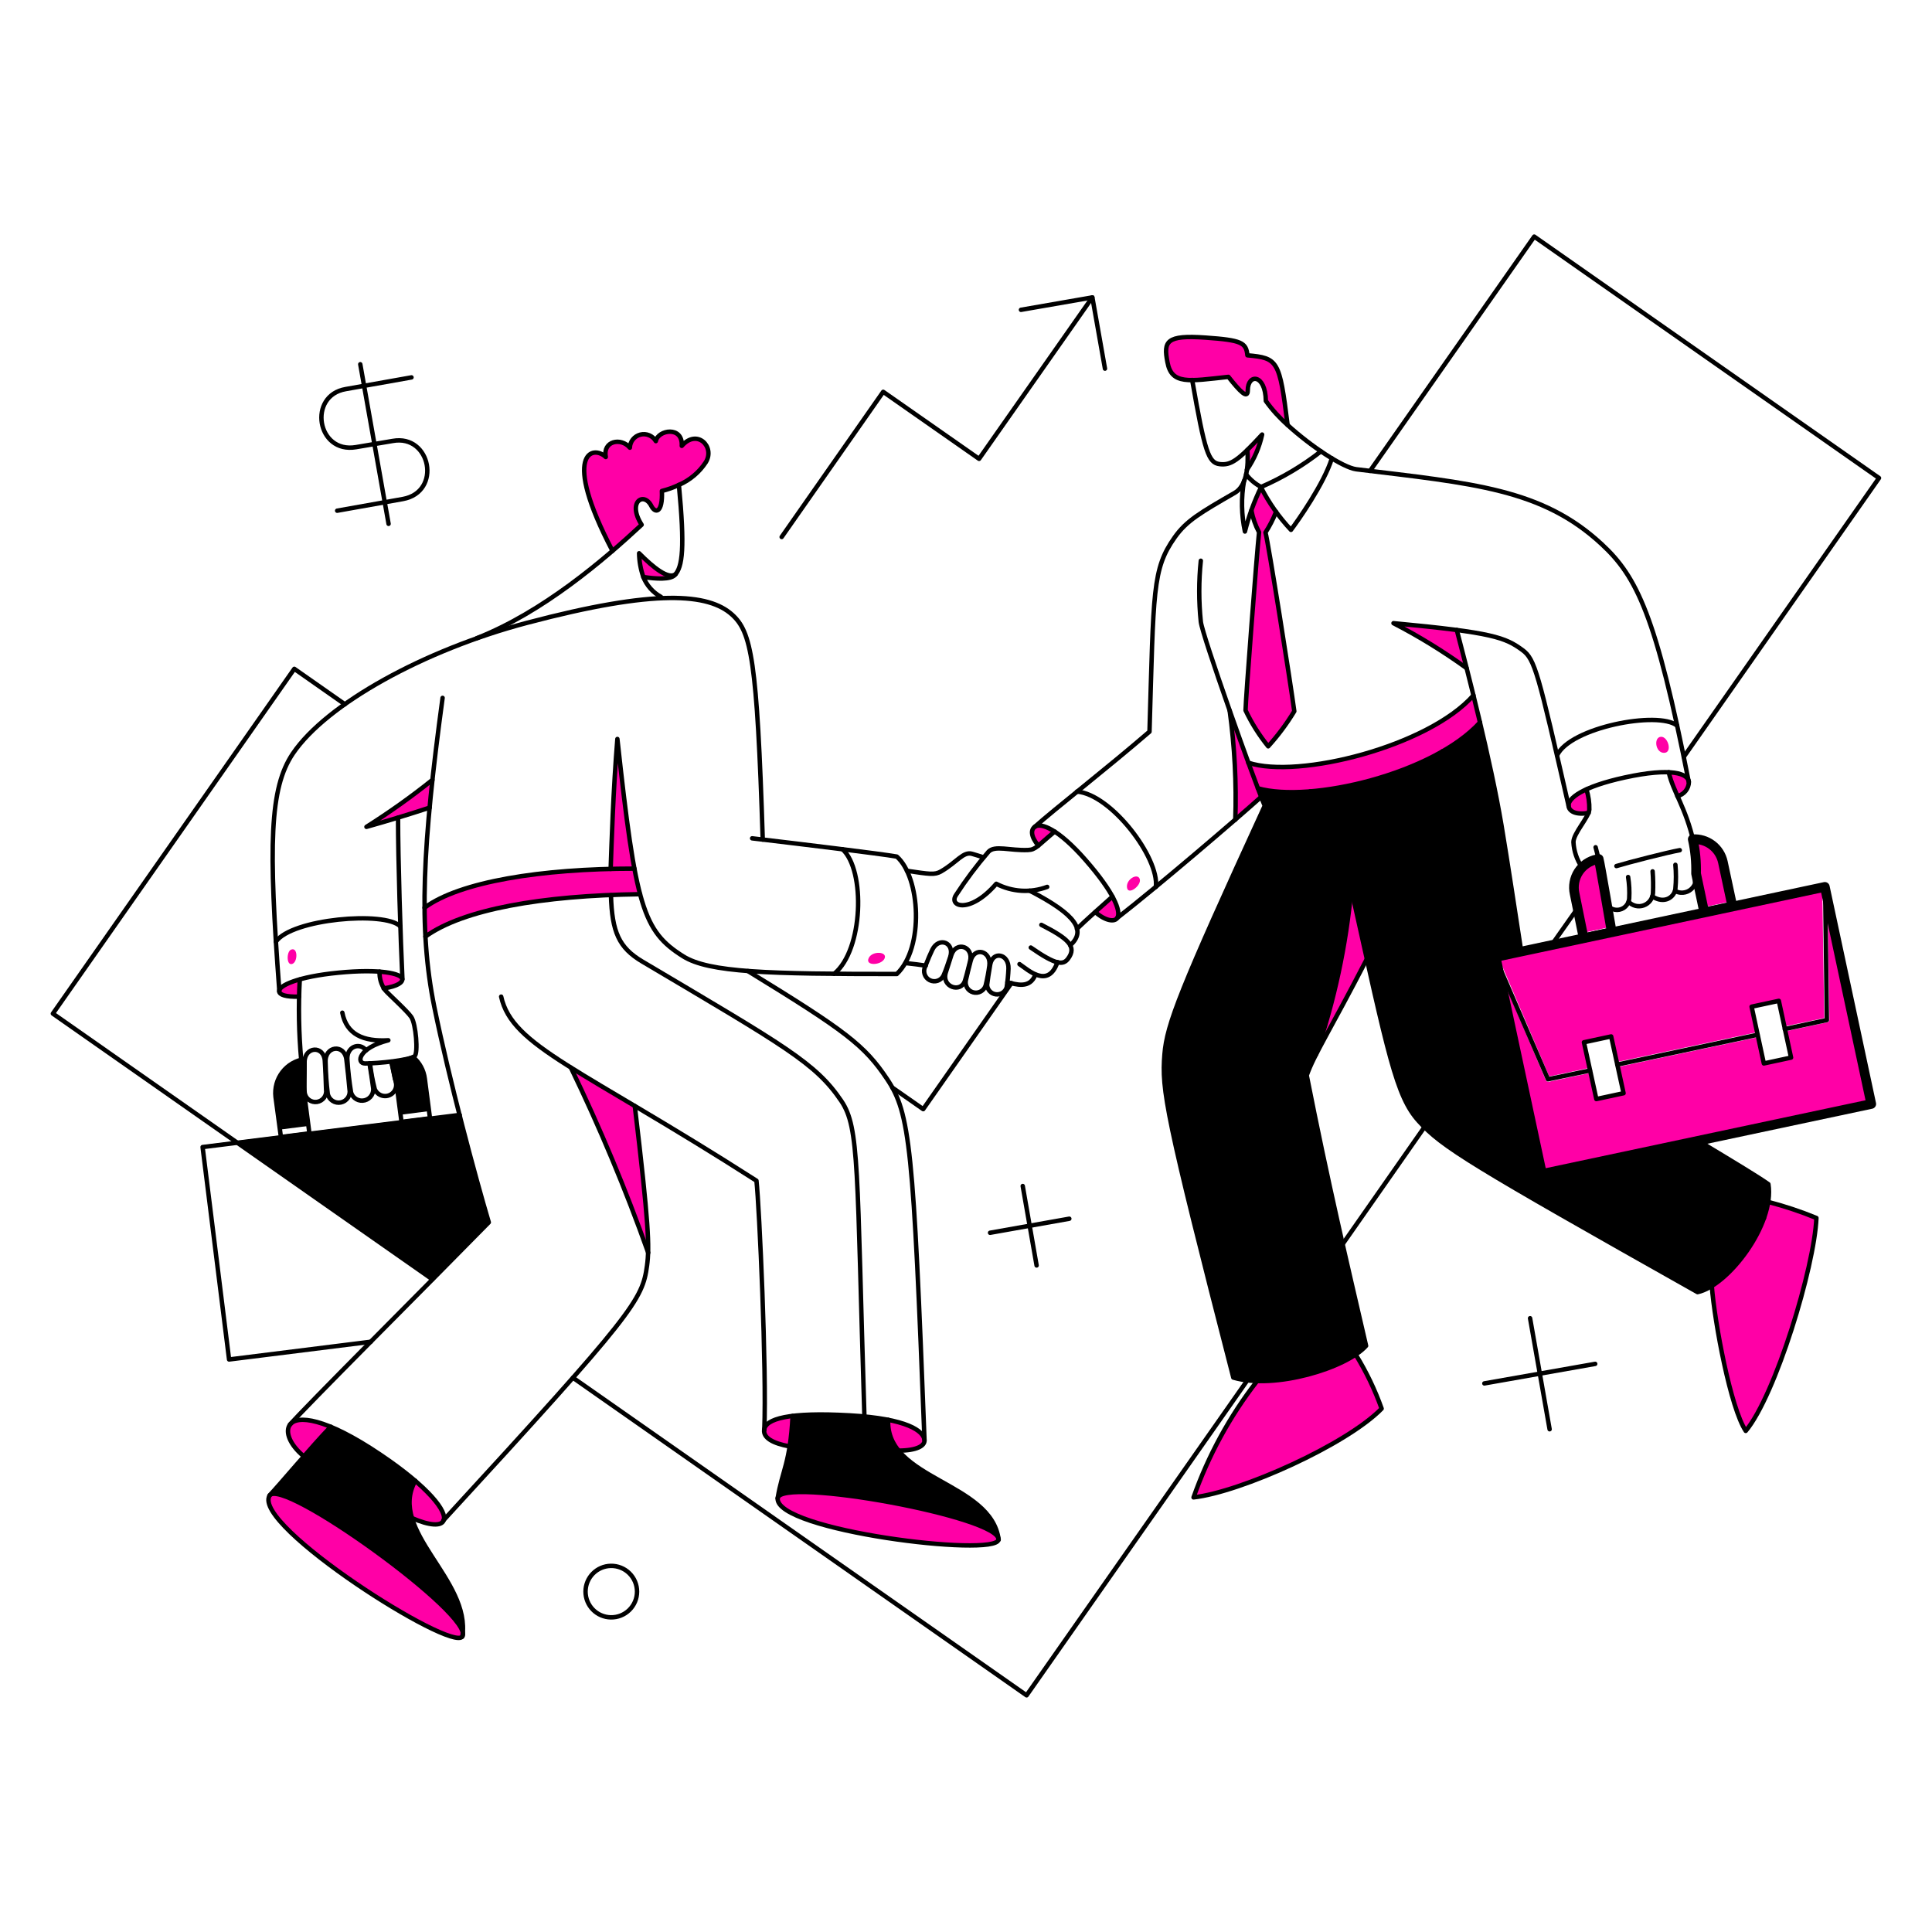 <svg width="6548" height="6548" viewBox="0 0 6548 6548" fill="none" xmlns="http://www.w3.org/2000/svg">
<path d="M1396.15 5144.28C1389.3 5123.71 1386.71 5101.97 1388.51 5080.37C1390.32 5058.78 1396.5 5037.77 1406.67 5018.63C1320.43 4944.92 1224.41 4883.47 1121.35 4836.05C1046.42 4914.43 953.064 5027.14 917.102 5065.05C978.994 5024.2 1546.55 5430.84 1568.83 5532.34C1579.35 5392.47 1435.37 5267.21 1396.15 5144.28Z" fill="black"/>
<path d="M3044.93 4915.88C3020.25 4886.79 3007.62 4849.37 3009.65 4811.28C2902.7 4793.55 2793.97 4789.17 2685.95 4798.25C2684.56 4832.85 2681.3 4867.36 2676.18 4901.61C2664.42 4976.53 2647.7 5006.21 2635.95 5076.15C2653.89 5008.68 3350.8 5133.71 3382.99 5211.69C3358.1 5061.95 3133.43 5024.81 3044.93 4915.88Z" fill="black"/>
<path d="M5993.48 4013.46C5956.96 3987.4 5869.69 3934.24 5755.68 3866.16L5224.7 3978.18L5068.8 3243.52L5156.07 3224.95C5087.47 2764.89 5074.24 2692.74 5016.19 2447.58C4847.26 2627.78 4438.73 2720.23 4262.96 2671.01C4267.58 2684.89 4271 2693.81 4286.48 2731.05C3999.82 3356.78 3955.35 3471.28 3946.69 3574.02C3936.91 3694.55 3949.78 3775.17 4180.02 4669.52C4320.09 4708.61 4554.21 4642.75 4630.6 4561.83C4566.23 4283.93 4500.63 4007.27 4429.45 3645.2C4438.21 3621.03 4448.57 3597.48 4460.4 3574.64C4522.8 3392.8 4563.11 3204.12 4580.47 3012.66C4695.39 3533.53 4729.17 3711.03 4808.23 3799.31C4888.07 3887.82 4980.88 3944.14 5753.33 4379.15C5869.17 4349.15 6013.48 4142 5993.48 4013.46Z" fill="black"/>
<path d="M1557.61 3778.27C1181.89 3824.63 1124.36 3831.27 804.375 3872.97L1465.39 4335.8C1493.92 4306.93 1627.77 4171.49 1656.02 4142.07C1641.03 4094.74 1581.42 3873.46 1557.61 3778.27Z" fill="black"/>
<path d="M1031 3705.84L1032.24 3589.48C1002.4 3593.86 975.44 3609.68 957.069 3633.6C938.698 3657.51 930.364 3687.64 933.833 3717.6L949.306 3828.36L1045.86 3815.98L1031 3705.84Z" fill="black"/>
<path d="M1439.81 3655.75C1436.25 3627.58 1422.31 3601.76 1400.72 3583.33C1376.74 3591.8 1351.78 3597.21 1326.45 3599.42C1331.69 3622.23 1333.35 3630.31 1338.82 3657.6C1343.91 3662.68 1342.37 3661.58 1358.01 3778.13L1454.56 3765.75L1439.81 3655.75Z" fill="black"/>
<path d="M5992.83 4074.14C5966.99 4189.81 5898.47 4291.48 5800.96 4358.85C5810.73 4485.11 5864.71 4772.91 5916.08 4850.28C6017.06 4729.59 6148.8 4295.1 6155.61 4128.61C6102.79 4106.39 6048.38 4088.19 5992.83 4074.14Z" fill="#FF00A6"/>
<path d="M4595.48 4591.64C4494.17 4651.6 4378.36 4682.64 4260.64 4681.38C4167.89 4800.09 4095.33 4933.25 4045.88 5075.54C4205.49 5057.59 4564.54 4896.67 4683.37 4774.75C4660.64 4710.77 4631.18 4649.39 4595.48 4591.64Z" fill="#FF00A6"/>
<path d="M1536.09 5548.65C1398.23 5515.07 860.123 5159.77 912.732 5068.79C960.128 5011.91 1494.72 5396.17 1561.53 5516.21C1576.77 5543.83 1569.09 5556.73 1536.09 5548.65Z" fill="#FF00A6"/>
<path d="M3079.08 5104.04C2884.28 5063.55 2663.74 5039.94 2638.43 5072.71C2584.23 5142.81 2974.31 5209.52 3062.4 5220.96C3208.01 5240.04 3342.97 5245 3376.68 5227.83C3446.1 5192.62 3160.02 5120.95 3079.08 5104.04Z" fill="#FF00A6"/>
<path d="M3133.48 4881.26C3132.25 4858.98 3102.54 4830.51 3010.32 4811.94C3008 4850.07 3020.65 4887.6 3045.6 4916.54C3108.11 4916.54 3134.72 4899.82 3133.48 4881.26Z" fill="#FF00A6"/>
<path d="M2590.53 4846.63C2588.05 4873.24 2619.62 4891.81 2676.56 4902.33C2681.51 4867.67 2684.6 4833.63 2686.33 4798.97C2620.85 4807.02 2593 4824.51 2590.53 4846.63Z" fill="#FF00A6"/>
<path d="M1121.34 4835.49C1094.72 4862.72 1062.7 4899.24 1030.35 4935.76C982.077 4896.15 965.204 4851.58 982.696 4828.06L986.41 4823.73C1004.36 4807.02 1048.3 4805.16 1121.34 4835.49Z" fill="#FF00A6"/>
<path d="M1407.27 5018.69C1484.02 5084.3 1513.2 5132.7 1503.2 5153.62C1494.64 5171.6 1457.4 5170.95 1396.13 5144.33C1389 5123.79 1386.31 5101.97 1388.23 5080.32C1390.15 5058.66 1396.64 5037.66 1407.27 5018.69Z" fill="#FF00A6"/>
<path d="M4273.99 2701.38C4233.53 2588.21 4269.82 2699.1 4166.91 2408.01C4183.75 2530.62 4190.17 2654.43 4186.1 2778.13C4223.37 2746.56 4253.69 2719.33 4273.99 2701.38Z" fill="#FF00A6"/>
<path d="M4993.85 2356.63C4842.21 2529.28 4400.98 2641.34 4230.09 2585.02C4241.85 2617.2 4252.9 2646.91 4262.28 2671.67C4441.83 2721.93 4849.44 2624.76 5015.51 2447.62C5008.12 2416.67 5001.31 2385.72 4993.85 2356.63Z" fill="#FF00A6"/>
<path d="M4580.6 3012.71C4563.25 3204.17 4522.94 3392.86 4460.53 3574.7C4492.72 3510.95 4546.56 3419.35 4633.18 3251L4580.6 3012.71Z" fill="#FF00A6"/>
<path d="M5685.34 2698.29C5673.08 2672.4 5663.14 2645.48 5655.63 2617.83C5693.09 2619.43 5713.03 2628.65 5720.78 2640.63C5735.02 2662.46 5712.7 2689.4 5685.34 2698.29Z" fill="#FF00A6"/>
<path d="M5377.09 2675.44C5332.52 2695.87 5315.19 2716.29 5315.81 2731.14C5317.67 2750.33 5341.19 2762.71 5383.89 2755.28C5393.86 2735.38 5381.16 2697.36 5377.09 2675.44Z" fill="#FF00A6"/>
<path d="M4937.71 2134.49C4883.86 2127.06 4814.54 2119.64 4723.56 2110.97C4809.75 2155.51 4892.5 2206.4 4971.13 2263.23C4958.17 2212.48 4946.38 2167.91 4937.71 2134.49Z" fill="#FF00A6"/>
<path d="M4277.22 1472.85C4265.52 1514.52 4247.98 1554.32 4225.1 1591.07C4226.34 1573.74 4226.34 1551.98 4228.2 1524.84C4241.91 1510.61 4258 1493.28 4277.22 1472.85Z" fill="#FF00A6"/>
<path d="M4227.69 1204.22C4223.97 1160.9 4209.74 1152.1 4084.71 1144.18C3952.26 1134.9 3942.36 1156.56 3955.98 1227.12C3965.26 1274.78 3990.02 1288.39 4040.15 1288.39C4071.1 1288.39 4111.82 1282.82 4163.32 1277.25C4202.93 1327.39 4228.92 1353.38 4228.92 1323.05C4228.92 1265.49 4288.96 1266.73 4290.2 1358.89C4312.48 1381.69 4337.24 1409.02 4363.85 1435.63C4336.62 1216.6 4331.05 1213.5 4227.69 1204.22Z" fill="#FF00A6"/>
<path d="M4288.26 1804.58C4302.99 1782.69 4315.24 1759.24 4324.78 1734.64C4306.21 1708.03 4289.5 1680.18 4272.66 1651.09C4261.52 1677.15 4249.86 1703.7 4239.86 1729.69C4244.71 1755.62 4253.47 1780.67 4265.92 1803.96C4258.49 1873.9 4220.12 2374.61 4220.12 2407.42C4240.99 2450.84 4266.74 2491.75 4296.86 2529.35C4330.44 2492.79 4360.29 2452.98 4385.99 2410.51C4373.68 2317.67 4298.17 1838.01 4288.26 1804.58Z" fill="#FF00A6"/>
<path d="M3508.02 2801.03C3519.19 2793.05 3542.06 2796.7 3574.86 2818.36C3547.01 2841.88 3530.92 2856.11 3519.16 2866.02C3493.78 2834.45 3493.19 2811.62 3508.02 2801.03Z" fill="#FF00A6"/>
<path d="M3770.81 3038.73C3789.99 3074.56 3793.61 3098.15 3786.9 3109.91C3786.43 3111.18 3785.56 3112.27 3784.42 3113C3773.28 3124.76 3744.19 3118.57 3712.01 3090.72C3734.91 3070.3 3770.81 3038.73 3770.81 3038.73Z" fill="#FF00A6"/>
<path d="M1016.04 3319.72C1014.76 3339.09 1014.14 3358.49 1014.18 3377.9C969.001 3379.75 947.665 3371.74 946.72 3359.95C945.841 3348.84 968.382 3332.72 1016.04 3319.72Z" fill="#FF00A6"/>
<path d="M1364.02 3318.46C1365.88 3329.6 1349.78 3343.21 1300.89 3350.64C1290.69 3333.46 1285.74 3313.66 1286.65 3293.7C1336.17 3296.7 1362.16 3307.32 1364.02 3318.46Z" fill="#FF00A6"/>
<path d="M2092.89 2503.94C2078.68 2677.6 2073.63 2861.52 2070.08 2945.24C1787.27 2952.04 1548.39 2995.99 1438.84 3076.45C1439.46 3109.87 1440.08 3142.67 1441.94 3174.17C1606.61 3054.88 1965.84 3034.36 2169.8 3030.58C2136.47 2907.12 2111.06 2671.8 2092.89 2503.94Z" fill="#FF00A6"/>
<path d="M1465.42 2643.19C1461.81 2674.49 1458.71 2705.86 1456.14 2737.26C1426.43 2747.04 1387.44 2759.51 1349.07 2771.31C1308.84 2783.65 1269.22 2794.82 1241.99 2802.87C1319.12 2753.45 1393.69 2700.16 1465.42 2643.19Z" fill="#FF00A6"/>
<path d="M2294.15 1940.12C2292.2 1943.24 2289.92 1946.14 2287.34 1948.78C2272.16 1964.58 2223.76 1962.43 2180.43 1955.62C2171.16 1929.76 2166.09 1902.59 2165.41 1875.13C2218.64 1928.36 2273.11 1970.44 2294.15 1940.12Z" fill="#FF00A6"/>
<path d="M2310.35 1510.6C2314.07 1442.52 2229.27 1456.14 2222.4 1494.51C2217.3 1485.56 2209.41 1478.54 2199.94 1474.51C2190.46 1470.48 2179.93 1469.66 2169.95 1472.19C2159.97 1474.72 2151.09 1480.45 2144.68 1488.51C2138.27 1496.56 2134.67 1506.5 2134.45 1516.79C2104.12 1480.96 2042.23 1493.99 2052.75 1548.36C2010.04 1506.89 1900.49 1531.64 2075.55 1866.48C2109.28 1837.8 2142.3 1808.29 2174.58 1777.98C2125.06 1700.61 2182.01 1663.96 2207.38 1714.23C2221 1740.84 2246.47 1738.37 2243.21 1663.48C2263.23 1658.32 2282.71 1651.27 2301.39 1642.43C2338.29 1626.11 2369.68 1599.46 2391.76 1565.69C2424.23 1513.7 2361.72 1451.8 2310.35 1510.6Z" fill="#FF00A6"/>
<path d="M2151.7 3749.28C2189.45 4064.32 2198.74 4180.05 2196.88 4245.66C2121.32 4032.14 2033.88 3823 1934.98 3619.24C1994.49 3656.44 2066.29 3698.53 2151.7 3749.28Z" fill="#FF00A6"/>
<path d="M5748.36 2960.69L5772.4 3075.16L5867.71 3054.73L5839.24 2921.66C5834.26 2898.7 5821.22 2878.27 5802.49 2864.09C5783.76 2849.9 5760.57 2842.88 5737.12 2844.3C5745.68 2882.48 5749.43 2921.57 5748.36 2960.69Z" fill="#FF00A6"/>
<path d="M5418.41 2911.21L5412.22 2912.44C5399.58 2915.04 5387.57 2920.12 5376.9 2927.39C5366.23 2934.66 5357.11 2943.97 5350.07 2954.79C5343.05 2965.63 5338.26 2977.75 5335.96 2990.46C5333.67 3003.16 5333.93 3016.2 5336.72 3028.8L5363.95 3161.87L5459.26 3141.45C5458.16 3136.14 5422.06 2922.09 5418.41 2911.21Z" fill="#FF00A6"/>
<path d="M5748.36 2960.69L5776.14 3092.45L5871.46 3072.03L5839.24 2921.66C5834.26 2898.7 5821.22 2878.27 5802.49 2864.09C5783.76 2849.9 5760.57 2842.88 5737.12 2844.3C5745.68 2882.48 5749.43 2921.57 5748.36 2960.69Z" stroke="black" stroke-width="32.739" stroke-linejoin="round"/>
<path d="M5418.41 2911.21L5412.22 2912.44C5399.58 2915.04 5387.57 2920.12 5376.9 2927.39C5366.23 2934.66 5357.11 2943.97 5350.07 2954.79C5343.05 2965.63 5338.26 2977.75 5335.96 2990.46C5333.67 3003.16 5333.93 3016.2 5336.72 3028.8L5367.34 3179.92L5462.65 3159.49C5461.54 3154.18 5422.06 2922.09 5418.41 2911.21Z" stroke="black" stroke-width="32.739" stroke-linejoin="round"/>
<path d="M985.85 3218.82C1009.99 3207.71 1009.99 3260.9 990.183 3267.09C970.377 3273.28 970.963 3225.66 985.85 3218.82Z" fill="#FF00A6"/>
<path d="M2944.74 3246.03C2957.31 3221.99 3008.39 3224.92 2997.97 3248.51C2987.54 3272.09 2929.49 3275.25 2944.74 3246.03Z" fill="#FF00A6"/>
<path d="M3819.95 3009.64C3824.9 3035.02 3870.44 2999.87 3862.65 2978.7C3854.87 2957.52 3814.38 2981.17 3819.95 3009.64Z" fill="#FF00A6"/>
<path d="M5630.05 2497.13C5654.19 2496.83 5669.14 2552.21 5639.34 2551.59C5609.53 2550.97 5604.06 2497.42 5630.05 2497.13Z" fill="#FF00A6"/>
<path d="M6194.16 3049.12L6200.35 3456.31C6200.41 3458.32 6199.76 3460.29 6198.52 3461.88C6197.27 3463.46 6195.51 3464.56 6193.54 3464.97L6051.19 3495.3L6070.38 3584.43L5978.16 3604.23L5958.97 3515.11L5483.63 3616.09L5502.82 3705.22L5410.6 3725.02L5391.45 3635.96L5249.09 3666.29C5247.16 3666.53 5245.19 3666.19 5243.45 3665.31C5241.71 3664.43 5240.27 3663.04 5239.32 3661.34L5079.7 3286.72L5226.29 3978.68L6342.21 3741.63L6194.16 3049.12Z" fill="#FF00A6"/>
<path d="M6175.97 3007.8L5077.38 3241.76L5250.67 3648.39L5386.84 3619.3L5368.27 3532.65L5460.49 3512.85L5479.06 3599.5L5954.39 3498.61L5936.44 3411.96L6028.66 3392.16L6047.23 3478.81L6182.78 3450.34L6175.97 3007.8Z" fill="#FF00A6"/>
<path d="M5226.24 3978.7L5069.06 3243.48L6184.82 3005.81L6342.16 3741.65L5226.24 3978.7Z" stroke="black" stroke-width="32.739" stroke-linecap="round" stroke-linejoin="round"/>
<path d="M5259.27 3202.48L5346.73 3078.3" stroke="black" stroke-width="15" stroke-linecap="round" stroke-linejoin="round"/>
<path d="M5706.74 2565.21L6368.38 1620.11L5199.84 801.891L4643.43 1595.97" stroke="black" stroke-width="15" stroke-linecap="round" stroke-linejoin="round"/>
<path d="M4550.65 4216.49L4827.93 3819.75" stroke="black" stroke-width="15" stroke-linecap="round" stroke-linejoin="round"/>
<path d="M1941.96 4669.54L3479.37 5745.85L4227.04 4678.82" stroke="black" stroke-width="15" stroke-linecap="round" stroke-linejoin="round"/>
<path d="M1168.89 2386.92L997.447 2266.84L179.227 3435.38L1465.36 4335.91" stroke="black" stroke-width="15" stroke-linecap="round" stroke-linejoin="round"/>
<path d="M3427.89 3332.1L3128.95 3759.16L3024.35 3686.13" stroke="black" stroke-width="15" stroke-linecap="round" stroke-linejoin="round"/>
<path d="M2649.25 1820.01L2993.37 1327.96L3318.31 1555.11L3702.04 1007.98" stroke="black" stroke-width="15" stroke-linecap="round" stroke-linejoin="round"/>
<path d="M3460.29 1050.06L3702.29 1007.98L3744.99 1249.36" stroke="black" stroke-width="15" stroke-linecap="round" stroke-linejoin="round"/>
<path d="M1142.74 1730.89L1365.55 1691.28C1498.16 1667.17 1460.21 1470.94 1330.89 1494.46L1206.49 1515.5C1074 1538.07 1042.34 1340.77 1171.83 1318.68L1394.64 1279.07" stroke="black" stroke-width="15" stroke-linecap="round" stroke-linejoin="round"/>
<path d="M1221.05 1234.51L1316.98 1775.45" stroke="black" stroke-width="15" stroke-linecap="round" stroke-linejoin="round"/>
<path d="M3355.54 4178.16L3624.15 4130.5" stroke="black" stroke-width="15" stroke-linecap="round" stroke-linejoin="round"/>
<path d="M3466.27 4019.69L3513.31 4288.92" stroke="black" stroke-width="15" stroke-linecap="round" stroke-linejoin="round"/>
<path d="M5030.82 4688.71L5406.51 4622.48" stroke="black" stroke-width="15" stroke-linecap="round" stroke-linejoin="round"/>
<path d="M5185.78 4467.77L5252.01 4844.08" stroke="black" stroke-width="15" stroke-linecap="round" stroke-linejoin="round"/>
<path d="M2070.11 5481.59C2081.71 5481.82 2093.23 5479.73 2104.02 5475.44C2114.8 5471.16 2124.62 5464.77 2132.9 5456.64C2141.18 5448.52 2147.76 5438.83 2152.26 5428.13C2156.75 5417.43 2159.06 5405.94 2159.06 5394.34C2159.06 5382.74 2156.75 5371.25 2152.26 5360.56C2147.76 5349.86 2141.18 5340.17 2132.9 5332.04C2124.62 5323.92 2114.8 5317.53 2104.02 5313.24C2093.23 5308.96 2081.71 5306.87 2070.11 5307.09C2047.26 5307.53 2025.49 5316.92 2009.49 5333.23C1993.49 5349.55 1984.52 5371.49 1984.52 5394.34C1984.52 5417.2 1993.49 5439.14 2009.49 5455.45C2025.49 5471.77 2047.26 5481.15 2070.11 5481.59Z" stroke="black" stroke-width="15" stroke-linecap="round" stroke-linejoin="round"/>
<path d="M1256.7 4547.54L776.416 4607.58L686.672 3887.67L1558.12 3778.77" stroke="black" stroke-width="15" stroke-linecap="round" stroke-linejoin="round"/>
<path d="M2300.86 1643.51C2338.3 1627.31 2370.14 1600.43 2392.39 1566.24C2423.96 1514.12 2362.69 1451.74 2310.7 1511.16C2314.41 1442.46 2230.24 1456.69 2222.74 1495.07C2217.6 1486.19 2209.7 1479.24 2200.25 1475.26C2190.79 1471.28 2180.3 1470.49 2170.36 1473C2160.41 1475.52 2151.56 1481.22 2145.14 1489.22C2138.72 1497.22 2135.09 1507.1 2134.79 1517.35C2104.46 1481.52 2042.57 1494.55 2053.09 1548.91C2010.39 1507.45 1900.84 1532.2 2075.89 1867.04" stroke="black" stroke-width="15" stroke-linecap="round" stroke-linejoin="round"/>
<path d="M2180.48 1955.62C2171.38 1929.74 2166.52 1902.56 2166.08 1875.12C2214.94 1924.48 2265.73 1964.77 2289.67 1946.24" stroke="black" stroke-width="15" stroke-linecap="round" stroke-linejoin="round"/>
<path d="M1500.04 2365.27C1432.58 2862.89 1417.43 3145.19 1472.19 3413.73C1522.06 3658.28 1610.83 3988.72 1656.63 4142.83C1443.72 4360.07 1026.56 4776.61 982.617 4828.6" stroke="black" stroke-width="15" stroke-linecap="round" stroke-linejoin="round"/>
<path d="M1030.25 4936.28C981.974 4896.67 965.361 4852.2 982.593 4828.58C1006.89 4795.29 1102.11 4804.31 1288.34 4929.57C1453.04 5040.32 1517.51 5123.97 1503.11 5154.33C1494.54 5172.32 1457.31 5171.66 1396.04 5145.05" stroke="black" stroke-width="15" stroke-linecap="round" stroke-linejoin="round"/>
<path d="M2675.92 4902.26C2618.98 4891.74 2587.12 4873.14 2589.89 4846.55C2593.83 4808.77 2672.83 4785.25 2880.17 4797.04C3075.62 4808.15 3131 4850.23 3133.31 4881.21C3134.68 4899.78 3107.93 4916.49 3044.8 4916.49" stroke="black" stroke-width="15" stroke-linecap="round" stroke-linejoin="round"/>
<path d="M1502.36 5153.47C2149.14 4450.37 2177.31 4405.16 2192.95 4289.45C2201.45 4226.91 2199.14 4148.34 2151.48 3748.51" stroke="black" stroke-width="15" stroke-linecap="round" stroke-linejoin="round"/>
<path d="M913.404 5069.39C953.048 5001.3 1612.79 5477.88 1566.99 5546.58C1531.22 5600.43 854.639 5170.3 913.404 5069.39Z" stroke="black" stroke-width="15" stroke-linecap="round" stroke-linejoin="round"/>
<path d="M2635.7 5078.02C2641.72 5003.75 3395.09 5141.15 3383.98 5218.52C3375.28 5279.17 2626.8 5187.54 2635.7 5078.02Z" stroke="black" stroke-width="15" stroke-linecap="round" stroke-linejoin="round"/>
<path d="M1121.08 4835.46C1054.85 4904.17 949.015 5030.92 913.117 5068.8" stroke="black" stroke-width="15" stroke-linecap="round" stroke-linejoin="round"/>
<path d="M1407.38 5018.61C1312.69 5190.05 1596.77 5352.83 1567 5546.55" stroke="black" stroke-width="15" stroke-linecap="round" stroke-linejoin="round"/>
<path d="M2635.62 5078.02C2651.71 4980.85 2677.7 4961.66 2686.37 4798.89" stroke="black" stroke-width="15" stroke-linecap="round" stroke-linejoin="round"/>
<path d="M3010.25 4811.94C3000.48 5015.57 3359.94 5022.38 3384.7 5218.58" stroke="black" stroke-width="15" stroke-linecap="round" stroke-linejoin="round"/>
<path d="M2590.42 4846.54C2598.47 4642.29 2573.71 4091.45 2563.81 4001.7C1965.92 3618.59 1735.68 3546.79 1698.55 3377.82" stroke="black" stroke-width="15" stroke-linecap="round" stroke-linejoin="round"/>
<path d="M3133.36 4881.22C3095.61 3888.47 3084.5 3773.38 3006.48 3656.99C2930.29 3543.14 2867.22 3494.83 2534.86 3291.2" stroke="black" stroke-width="15" stroke-linecap="round" stroke-linejoin="round"/>
<path d="M946.83 3359.89C909.694 2864.13 913.441 2671.22 992.631 2553.95C1106.64 2385.63 1437.64 2202.98 1786.09 2110.93C2223.67 1995.15 2401.31 2011.28 2481.15 2083.07C2546.3 2141.91 2565.84 2234.16 2585.13 2845.49C2704.87 2859.66 2983.13 2893.22 3039.42 2903.15C3119.26 2973.09 3132.88 3212.61 3039.42 3301.12C2602.46 3301.12 2403.1 3296.27 2315.28 3241.09C2179.63 3155.84 2154.35 3074.59 2092.46 2504.56C2078.26 2677.9 2072.69 2861.03 2069.66 2944.98" stroke="black" stroke-width="15" stroke-linecap="round" stroke-linejoin="round"/>
<path d="M2549.16 2841.29L2584.99 2845.52" stroke="black" stroke-width="15" stroke-linecap="round" stroke-linejoin="round"/>
<path d="M1013.55 3377.84C968.37 3379.08 947.261 3371.65 946.089 3359.89C944.167 3340.7 1008.6 3310.21 1146.62 3296.76C1287.74 3282.98 1360.15 3299.24 1363.24 3317.8C1365.1 3328.95 1349.01 3342.56 1300.11 3349.99" stroke="black" stroke-width="15" stroke-linecap="round" stroke-linejoin="round"/>
<path d="M1456.13 2737.27C1385.23 2760.53 1313.83 2782.25 1241.98 2802.42C1319.35 2753.57 1393.94 2700.46 1465.42 2643.35" stroke="black" stroke-width="15" stroke-linecap="round" stroke-linejoin="round"/>
<path d="M1363.92 3318.47C1357.73 3188.5 1349.06 2911.84 1349.06 2771.21" stroke="black" stroke-width="15" stroke-linecap="round" stroke-linejoin="round"/>
<path d="M935.055 3191.58C988.901 3114.22 1304.55 3086.99 1356.54 3139.46" stroke="black" stroke-width="15" stroke-linecap="round" stroke-linejoin="round"/>
<path d="M2855.63 2878.37C2933.61 2949.54 2926.18 3220.01 2827.16 3300.47" stroke="black" stroke-width="15" stroke-linecap="round" stroke-linejoin="round"/>
<path d="M1441.84 3174.25C1569.31 3082.07 1836.52 3035.03 2169.34 3030.66" stroke="black" stroke-width="15" stroke-linecap="round" stroke-linejoin="round"/>
<path d="M1438.85 3076.41C1558.24 2988.45 1833.01 2943.99 2150.19 2943.96" stroke="black" stroke-width="15" stroke-linecap="round" stroke-linejoin="round"/>
<path d="M1286.45 3293.03C1285.44 3315.38 1291.99 3337.4 1305.02 3355.54C1314.79 3367.92 1379.94 3426 1394.14 3447.14C1409.78 3470.57 1417.66 3569.07 1405.28 3579.59C1389.19 3593.24 1280.88 3604.35 1237.55 3604.35C1206.61 3604.35 1214.03 3551.74 1316.16 3525.75C1231.46 3530.7 1174.42 3505.94 1160.19 3432.29" stroke="black" stroke-width="15" stroke-linecap="round" stroke-linejoin="round"/>
<path d="M1015.99 3319.71C1011.04 3410.7 1012.7 3501.92 1020.94 3592.66" stroke="black" stroke-width="15" stroke-linecap="round" stroke-linejoin="round"/>
<path d="M1103.44 3600.65C1100.19 3544.33 1167.29 3536.9 1174 3590.88C1179.02 3631.11 1181.49 3659.58 1184.52 3691.86C1186.57 3701.62 1184.66 3711.81 1179.21 3720.16C1173.75 3728.52 1165.2 3734.37 1155.43 3736.42C1145.67 3738.47 1135.48 3736.56 1127.13 3731.1C1118.77 3725.65 1112.92 3717.1 1110.87 3707.33C1106.57 3671.92 1104.09 3636.31 1103.44 3600.65Z" stroke="black" stroke-width="15" stroke-linecap="round" stroke-linejoin="round"/>
<path d="M1326.86 3598.21C1332.43 3624.27 1336.92 3645.22 1341.71 3668.15C1343.43 3675.08 1343.15 3682.35 1340.89 3689.12C1338.63 3695.89 1334.49 3701.88 1328.96 3706.39C1323.43 3710.89 1316.73 3713.73 1309.64 3714.58C1302.56 3715.42 1295.37 3714.23 1288.94 3711.15C1280.3 3707.06 1273.54 3699.84 1270.05 3690.95C1262.82 3662.45 1257.45 3633.5 1253.95 3604.3" stroke="black" stroke-width="15" stroke-linecap="round" stroke-linejoin="round"/>
<path d="M1032.1 3600.65C1032.1 3546.19 1097.25 3542.47 1100.8 3595.08C1103.4 3634.17 1104.05 3661.93 1105.13 3692.81C1105.86 3697.56 1105.65 3702.42 1104.5 3707.09C1103.36 3711.76 1101.31 3716.16 1098.46 3720.04C1095.62 3723.92 1092.04 3727.2 1087.92 3729.7C1083.81 3732.19 1079.25 3733.85 1074.49 3734.59C1069.74 3735.32 1064.88 3735.11 1060.21 3733.96C1055.54 3732.82 1051.14 3730.77 1047.26 3727.92C1043.38 3725.08 1040.1 3721.49 1037.6 3717.38C1035.11 3713.27 1033.45 3708.7 1032.71 3703.95C1029.65 3678.02 1032.1 3650.17 1032.1 3600.65Z" stroke="black" stroke-width="15" stroke-linecap="round" stroke-linejoin="round"/>
<path d="M1252.42 3604.39C1257.37 3634.09 1260.56 3657.61 1264.18 3683.61C1266.37 3693.33 1264.69 3703.53 1259.49 3712.04C1254.3 3720.55 1245.99 3726.7 1236.34 3729.19C1226.69 3731.69 1216.44 3730.33 1207.78 3725.4C1199.11 3720.47 1192.7 3712.36 1189.91 3702.79C1183.97 3666.92 1179.84 3630.77 1177.53 3594.48C1172.51 3546.21 1219.61 3531.35 1240.66 3559.82" stroke="black" stroke-width="15" stroke-linecap="round" stroke-linejoin="round"/>
<path d="M3353.06 3273.9C3360.35 3222.5 3302.66 3207.61 3289.93 3255.95C3284.88 3275.11 3278.2 3301.13 3273.84 3321.1C3271.56 3329.91 3272.84 3339.26 3277.38 3347.14C3281.92 3355.02 3289.38 3360.81 3298.14 3363.25C3306.9 3365.71 3316.28 3364.6 3324.25 3360.19C3332.21 3355.78 3338.11 3348.4 3340.68 3339.67C3345.92 3317.98 3350.06 3296.02 3353.06 3273.9Z" stroke="black" stroke-width="15" stroke-linecap="round" stroke-linejoin="round"/>
<path d="M3287.63 3258.38C3300.95 3207.24 3240.36 3188.38 3224.5 3236.72C3217.89 3256.67 3211.49 3276.68 3205.31 3296.76C3190.82 3345.39 3256.75 3366.73 3270.3 3323.99C3277.76 3300.47 3283.59 3273.86 3287.63 3258.38Z" stroke="black" stroke-width="15" stroke-linecap="round" stroke-linejoin="round"/>
<path d="M3220.52 3243.55C3236.13 3194.5 3182.28 3173.68 3159.87 3218.8C3153.71 3231.21 3144.23 3253.39 3135.73 3275.74C3131.63 3283.95 3130.95 3293.45 3133.85 3302.15C3136.76 3310.86 3143 3318.05 3151.2 3322.16C3159.41 3326.26 3168.91 3326.94 3177.62 3324.04C3186.32 3321.13 3193.52 3314.89 3197.62 3306.69C3204.27 3292.38 3215.41 3259.58 3220.52 3243.55Z" stroke="black" stroke-width="15" stroke-linecap="round" stroke-linejoin="round"/>
<path d="M3417.98 3283.18C3419.65 3233.04 3365.21 3221.28 3356.09 3268.94C3352.31 3288.75 3346.65 3327.58 3345.57 3338.26C3346.01 3346.21 3349.23 3353.75 3354.66 3359.55C3360.1 3365.36 3367.41 3369.07 3375.31 3370.03C3383.21 3370.99 3391.2 3369.14 3397.87 3364.8C3404.54 3360.47 3409.47 3353.92 3411.8 3346.31C3415.05 3325.39 3417.11 3304.32 3417.98 3283.18Z" stroke="black" stroke-width="15" stroke-linecap="round" stroke-linejoin="round"/>
<path d="M2929.72 4801.37C2903.66 3960.25 2913.01 3822.85 2851.73 3731.87C2765.05 3603.13 2660.94 3545.86 2177.1 3259.01C2097.85 3212.03 2074.36 3159.36 2070.65 3034.24" stroke="black" stroke-width="15" stroke-linecap="round" stroke-linejoin="round"/>
<path d="M1934.98 3618.66C2033.58 3822.75 2121.01 4032.05 2196.89 4245.63" stroke="black" stroke-width="15" stroke-linecap="round" stroke-linejoin="round"/>
<path d="M4040.55 1287.71C4083.26 1532.03 4095.64 1568.67 4134.01 1573.04C4171.77 1577.34 4195.29 1561.9 4277.6 1472.77C4268.39 1515.58 4250.86 1556.15 4226 1592.19" stroke="black" stroke-width="15" stroke-linecap="round" stroke-linejoin="round"/>
<path d="M4227.76 1204.22C4223.42 1161.51 4209.19 1152.85 4085.4 1144.18C3952.95 1134.9 3943.05 1156.56 3956.67 1227.12C3970.9 1304.48 4027.84 1292.1 4163.39 1277.25C4203 1327.38 4228.99 1354 4228.99 1323.05C4228.99 1265.49 4289.03 1266.73 4290.27 1358.88C4311.62 1388.77 4336.34 1416.09 4363.95 1440.32C4336.69 1220.96 4331.18 1213.5 4227.76 1204.22Z" stroke="black" stroke-width="15" stroke-linecap="round" stroke-linejoin="round"/>
<path d="M4227.72 1524.97C4231.92 1580.35 4224.98 1647.45 4184.95 1670.26C4067.97 1737.72 4021 1764.99 3981.32 1821.28C3905.32 1929.07 3910.15 2000.76 3895.91 2479.81C3752.32 2603.6 3573.42 2742.86 3507.84 2801.65" stroke="black" stroke-width="15" stroke-linecap="round" stroke-linejoin="round"/>
<path d="M3519.08 2866.01C3493.02 2834.44 3493.02 2811.7 3507.94 2801.64C3528.5 2787.63 3587.69 2810.37 3678.15 2913.66C3775.22 3024.42 3799.88 3088.1 3787.08 3110.48C3778.28 3125.89 3746.85 3121.62 3712.16 3091.3" stroke="black" stroke-width="15" stroke-linecap="round" stroke-linejoin="round"/>
<path d="M5384.29 2755.19C5341.58 2762.61 5317.84 2750.27 5316.21 2731.05C5314.06 2705.7 5363.31 2666.32 5506.22 2635.11C5666.59 2600.13 5720.69 2622.08 5724.08 2649.97C5723.9 2661.23 5719.95 2672.1 5712.86 2680.85C5705.78 2689.6 5695.96 2695.73 5684.99 2698.25" stroke="black" stroke-width="15" stroke-linecap="round" stroke-linejoin="round"/>
<path d="M5316.44 2731.68C5213.08 2280.48 5202.43 2234.2 5159.85 2203.12C5101.54 2160.58 5060.82 2143.7 4722.89 2112.14C4809.08 2156.67 4891.83 2207.56 4970.46 2264.39" stroke="black" stroke-width="15" stroke-linecap="round" stroke-linejoin="round"/>
<path d="M5755.29 3866.23C5869.3 3934.93 5957.06 3987.54 5993.58 4013.54C6015.24 4150.35 5856.18 4357.66 5753.43 4379.32C4981.01 3944.22 4888.24 3887.83 4808.33 3799.48C4732.27 3715.25 4705.59 3578.53 4579.95 3013.45C4552.54 3011.83 4525.58 3005.76 4500.11 2995.5" stroke="black" stroke-width="15" stroke-linecap="round" stroke-linejoin="round"/>
<path d="M4937.38 2135.08C4972.04 2267.53 5051.85 2575.76 5089.02 2797.95C5109.41 2919.88 5134.2 3084.61 5155.86 3225.01" stroke="black" stroke-width="15" stroke-linecap="round" stroke-linejoin="round"/>
<path d="M4069.86 1900.48C4062.73 1969.21 4062.73 2038.48 4069.86 2107.21C4074.97 2154.31 4248.73 2641.44 4286.48 2731.08C3999.82 3355.58 3954.9 3471.32 3946.69 3573.44C3936.92 3693.97 3949.79 3774.59 4180.03 4668.94C4320.53 4710.41 4563.76 4636.14 4629.99 4561.25C4565.62 4283.35 4500.01 4006.07 4428.84 3644.62C4452.98 3575.3 4508.68 3490.51 4632.46 3250.46" stroke="black" stroke-width="15" stroke-linecap="round" stroke-linejoin="round"/>
<path d="M5992.87 4073.56C6048.51 4087.98 6103.11 4106.18 6156.27 4128.02C6149.46 4294.52 6017.63 4729 5916.75 4849.69C5865.37 4772.33 5811.53 4484.53 5801.62 4358.26" stroke="black" stroke-width="15" stroke-linecap="round" stroke-linejoin="round"/>
<path d="M4594.74 4590.98C4630.45 4648.77 4659.93 4710.18 4682.7 4774.18C4563.86 4896.11 4204.89 5057.03 4045.2 5074.98C4095.31 4933.14 4167.82 4800.24 4259.97 4681.34" stroke="black" stroke-width="15" stroke-linecap="round" stroke-linejoin="round"/>
<path d="M3786.17 3111.51C3918.07 3009.26 4189.52 2777.1 4274.54 2700.71" stroke="black" stroke-width="15" stroke-linecap="round" stroke-linejoin="round"/>
<path d="M3650.16 2682.84C3765.9 2692.12 3929.3 2906.89 3917.54 3005.92" stroke="black" stroke-width="15" stroke-linecap="round" stroke-linejoin="round"/>
<path d="M5277.23 2560.29C5320.94 2465.47 5620.73 2408 5684.12 2459.31" stroke="black" stroke-width="15" stroke-linecap="round" stroke-linejoin="round"/>
<path d="M4223.44 1607.74C4237.05 1625.5 4254.35 1640.09 4274.19 1650.45C4346.73 1619.01 4414.94 1578.4 4477.16 1529.63" stroke="black" stroke-width="15" stroke-linecap="round" stroke-linejoin="round"/>
<path d="M4514.05 1553.24C4487.99 1638.65 4397.07 1767.39 4375.41 1795.86C4334.89 1752.81 4300.67 1704.25 4273.77 1651.62C4250.57 1699.58 4232.32 1749.79 4219.31 1801.46C4207.34 1745.03 4206.29 1686.84 4216.21 1630.02" stroke="black" stroke-width="15" stroke-linecap="round" stroke-linejoin="round"/>
<path d="M4241.19 1729.81C4246.14 1755.74 4254.9 1780.76 4267.25 1804.08C4259.82 1873.4 4221.45 2374.15 4221.45 2407.54C4242.1 2451.08 4267.86 2492.01 4298.19 2529.46C4331.46 2492.8 4361.1 2453 4386.7 2410.63C4374.32 2317.79 4298.75 1838.12 4288.97 1804.74C4303.21 1782.68 4315.23 1759.26 4324.81 1734.8" stroke="black" stroke-width="15" stroke-linecap="round" stroke-linejoin="round"/>
<path d="M4230.77 2585.01C4400.35 2641.33 4841.65 2529.31 4993.9 2356.63" stroke="black" stroke-width="15" stroke-linecap="round" stroke-linejoin="round"/>
<path d="M4263.02 2671.67C4441.89 2722.43 4857.8 2622.81 5016.25 2448.24" stroke="black" stroke-width="15" stroke-linecap="round" stroke-linejoin="round"/>
<path d="M4186.76 2778.13C4190.87 2654.43 4184.45 2530.61 4167.58 2408.01" stroke="black" stroke-width="15" stroke-linecap="round" stroke-linejoin="round"/>
<path d="M4579.94 3012.04C4562.59 3203.51 4522.27 3392.19 4459.87 3574.03" stroke="black" stroke-width="15" stroke-linecap="round" stroke-linejoin="round"/>
<path d="M4440.59 2682.18C4476.42 2833.19 4478.34 2847.43 4530.95 2844.33" stroke="black" stroke-width="15" stroke-linecap="round" stroke-linejoin="round"/>
<path d="M5612.08 3896.49C5779.19 4002.32 5930.21 4097.64 5978.48 4128.59" stroke="black" stroke-width="15" stroke-linecap="round" stroke-linejoin="round"/>
<path d="M4888.17 2546.67C4961.21 2856.13 5044.14 3273.29 5070.14 3549.33C5094.65 3566.2 5119.41 3582.7 5144.41 3598.84" stroke="black" stroke-width="15" stroke-linecap="round" stroke-linejoin="round"/>
<path d="M3574.63 2818.35C3514.6 2868.48 3510.27 2879.72 3484.27 2880.86C3423 2883.56 3371.17 2863.66 3349.96 2887.05C3310.19 2933.21 3273.59 2982.01 3240.41 3033.12C3213.7 3072.21 3286.83 3099.34 3376.58 2995.36C3403.03 3009.07 3432.05 3017.09 3461.79 3018.9C3491.52 3020.71 3521.31 3016.28 3549.23 3005.88" stroke="black" stroke-width="15" stroke-linecap="round" stroke-linejoin="round"/>
<path d="M3073.9 2951.41C3151.26 2962.55 3167.29 2966.16 3189.64 2953.26C3242.7 2922.68 3264.56 2884.86 3294.86 2893.85C3307.27 2897.46 3319.61 2901.27 3332.61 2905.61" stroke="black" stroke-width="15" stroke-linecap="round" stroke-linejoin="round"/>
<path d="M3770.36 3038.73C3743.12 3062.86 3677.52 3121.04 3649.83 3148.28" stroke="black" stroke-width="15" stroke-linecap="round" stroke-linejoin="round"/>
<path d="M3489.89 3018.86C3650.81 3101.8 3681.14 3155.03 3627.29 3203.92" stroke="black" stroke-width="15" stroke-linecap="round" stroke-linejoin="round"/>
<path d="M3529.44 3134.58C3621.66 3181.62 3649.96 3208.14 3620.42 3248.59C3603.64 3271.4 3580.81 3272.11 3493.54 3211.46" stroke="black" stroke-width="15" stroke-linecap="round" stroke-linejoin="round"/>
<path d="M3068.91 3264.1C3093.04 3266.57 3122.13 3270.29 3137.61 3272.76" stroke="black" stroke-width="15" stroke-linecap="round" stroke-linejoin="round"/>
<path d="M3455.3 3267.66C3485.01 3287.47 3552.47 3351.84 3584.03 3260.86" stroke="black" stroke-width="15" stroke-linecap="round" stroke-linejoin="round"/>
<path d="M3414.4 3328.99C3441.63 3335.79 3491.15 3353.12 3509.09 3302.93" stroke="black" stroke-width="15" stroke-linecap="round" stroke-linejoin="round"/>
<path d="M5655.64 2617.16C5671.11 2684.63 5713.17 2736 5740.34 2854.96C5749 2901.28 5750.47 2948.68 5744.67 2995.46C5740.91 3004.96 5734.19 3013.01 5725.51 3018.4C5716.83 3023.8 5706.64 3026.26 5696.46 3025.43C5689.7 3024.87 5683.14 3022.88 5677.21 3019.6" stroke="black" stroke-width="15" stroke-linecap="round" stroke-linejoin="round"/>
<path d="M5678.29 2930.99C5680.77 2957.96 5680.77 2985.1 5678.29 3012.07C5675.19 3040.57 5641.09 3065.33 5600.11 3038.13" stroke="black" stroke-width="15" stroke-linecap="round" stroke-linejoin="round"/>
<path d="M5601.08 2953.27C5603.03 2977.77 5603.46 3002.36 5602.32 3026.92C5601.67 3036.22 5598.33 3045.12 5592.69 3052.54C5587.06 3059.97 5579.37 3065.58 5570.59 3068.69C5561.81 3071.81 5552.31 3072.29 5543.26 3070.07C5534.2 3067.86 5526 3063.05 5519.64 3056.24" stroke="black" stroke-width="15" stroke-linecap="round" stroke-linejoin="round"/>
<path d="M5518.08 2972.44C5521.86 2996.38 5523.1 3020.65 5521.8 3044.85C5521.16 3055.36 5516.55 3065.24 5508.91 3072.49C5501.26 3079.74 5491.15 3083.81 5480.62 3083.89C5470.08 3083.97 5459.91 3080.05 5452.16 3072.92C5444.41 3065.78 5439.66 3055.97 5438.86 3045.47C5433.61 2986.71 5423.26 2928.52 5407.91 2871.55" stroke="black" stroke-width="15" stroke-linecap="round" stroke-linejoin="round"/>
<path d="M5376.83 2675.36C5383.87 2697.58 5387.16 2720.77 5386.6 2744.06C5384.13 2770.67 5332.76 2824.52 5332.76 2854.23C5334.39 2884.52 5344.22 2913.81 5361.23 2938.92" stroke="black" stroke-width="15" stroke-linecap="round" stroke-linejoin="round"/>
<path d="M5478.41 2935.29C5518.64 2922.91 5651.71 2888.87 5693.17 2881.45" stroke="black" stroke-width="15" stroke-linecap="round" stroke-linejoin="round"/>
<path d="M2240.21 2023.02C2213.06 2008.14 2191.9 1984.31 2180.34 1955.59C2223.6 1962.36 2272.43 1964.81 2287.25 1948.75C2313.31 1921.55 2321.29 1857.24 2300.93 1643.52C2282.42 1652.18 2263.13 1659.05 2243.31 1664.04C2246.4 1738.96 2220.96 1741.44 2207.48 1714.79C2182 1664.73 2125.16 1701.18 2174.67 1778.54C2046.59 1897.67 1840.52 2074.39 1615.75 2163.09" stroke="black" stroke-width="15" stroke-linecap="round" stroke-linejoin="round"/>
<path d="M5723.55 2650.02C5612.8 2086.18 5547.65 1954.35 5428.33 1844.18C5226 1656.65 4993.87 1638.63 4596.46 1590.42C4551.93 1584.62 4443.06 1512.89 4363.77 1440.35" stroke="black" stroke-width="15" stroke-linecap="round" stroke-linejoin="round"/>
<path d="M5481.4 3608.06L5956.73 3507.18" stroke="black" stroke-width="15" stroke-linecap="round" stroke-linejoin="round"/>
<path d="M5460.56 3512.75L5368.34 3532.56L5410.42 3724.98L5502.64 3705.17L5460.56 3512.75Z" stroke="black" stroke-width="15" stroke-linecap="round" stroke-linejoin="round"/>
<path d="M6028.85 3392.12L5936.63 3411.93L5978.1 3604.25L6070.32 3584.45L6028.85 3392.12Z" stroke="black" stroke-width="15" stroke-linecap="round" stroke-linejoin="round"/>
<path d="M6049.02 3487.7L6191.7 3457.21L6185.84 3012.04" stroke="black" stroke-width="15" stroke-linecap="round" stroke-linejoin="round"/>
<path d="M5388.67 3628.22L5246.51 3657.86L5070.05 3249.47" stroke="black" stroke-width="15" stroke-linecap="round" stroke-linejoin="round"/>
<path d="M1031.01 3705.92L1032.25 3589.56C1002.41 3593.94 975.448 3609.76 957.077 3633.67C938.706 3657.59 930.372 3687.72 933.841 3717.68L952.083 3853.58L1048.67 3841.2L1031.01 3705.92Z" stroke="black" stroke-width="15" stroke-linejoin="round"/>
<path d="M1439.81 3655.74C1436.25 3627.58 1422.31 3601.76 1400.72 3583.33C1376.74 3591.8 1351.78 3597.21 1326.45 3599.42C1331.69 3622.22 1333.35 3630.3 1338.82 3657.6C1343.91 3662.68 1345.18 3685.91 1360.81 3802.46L1457.36 3790.08L1439.81 3655.74Z" stroke="black" stroke-width="15" stroke-linejoin="round"/>
</svg>
